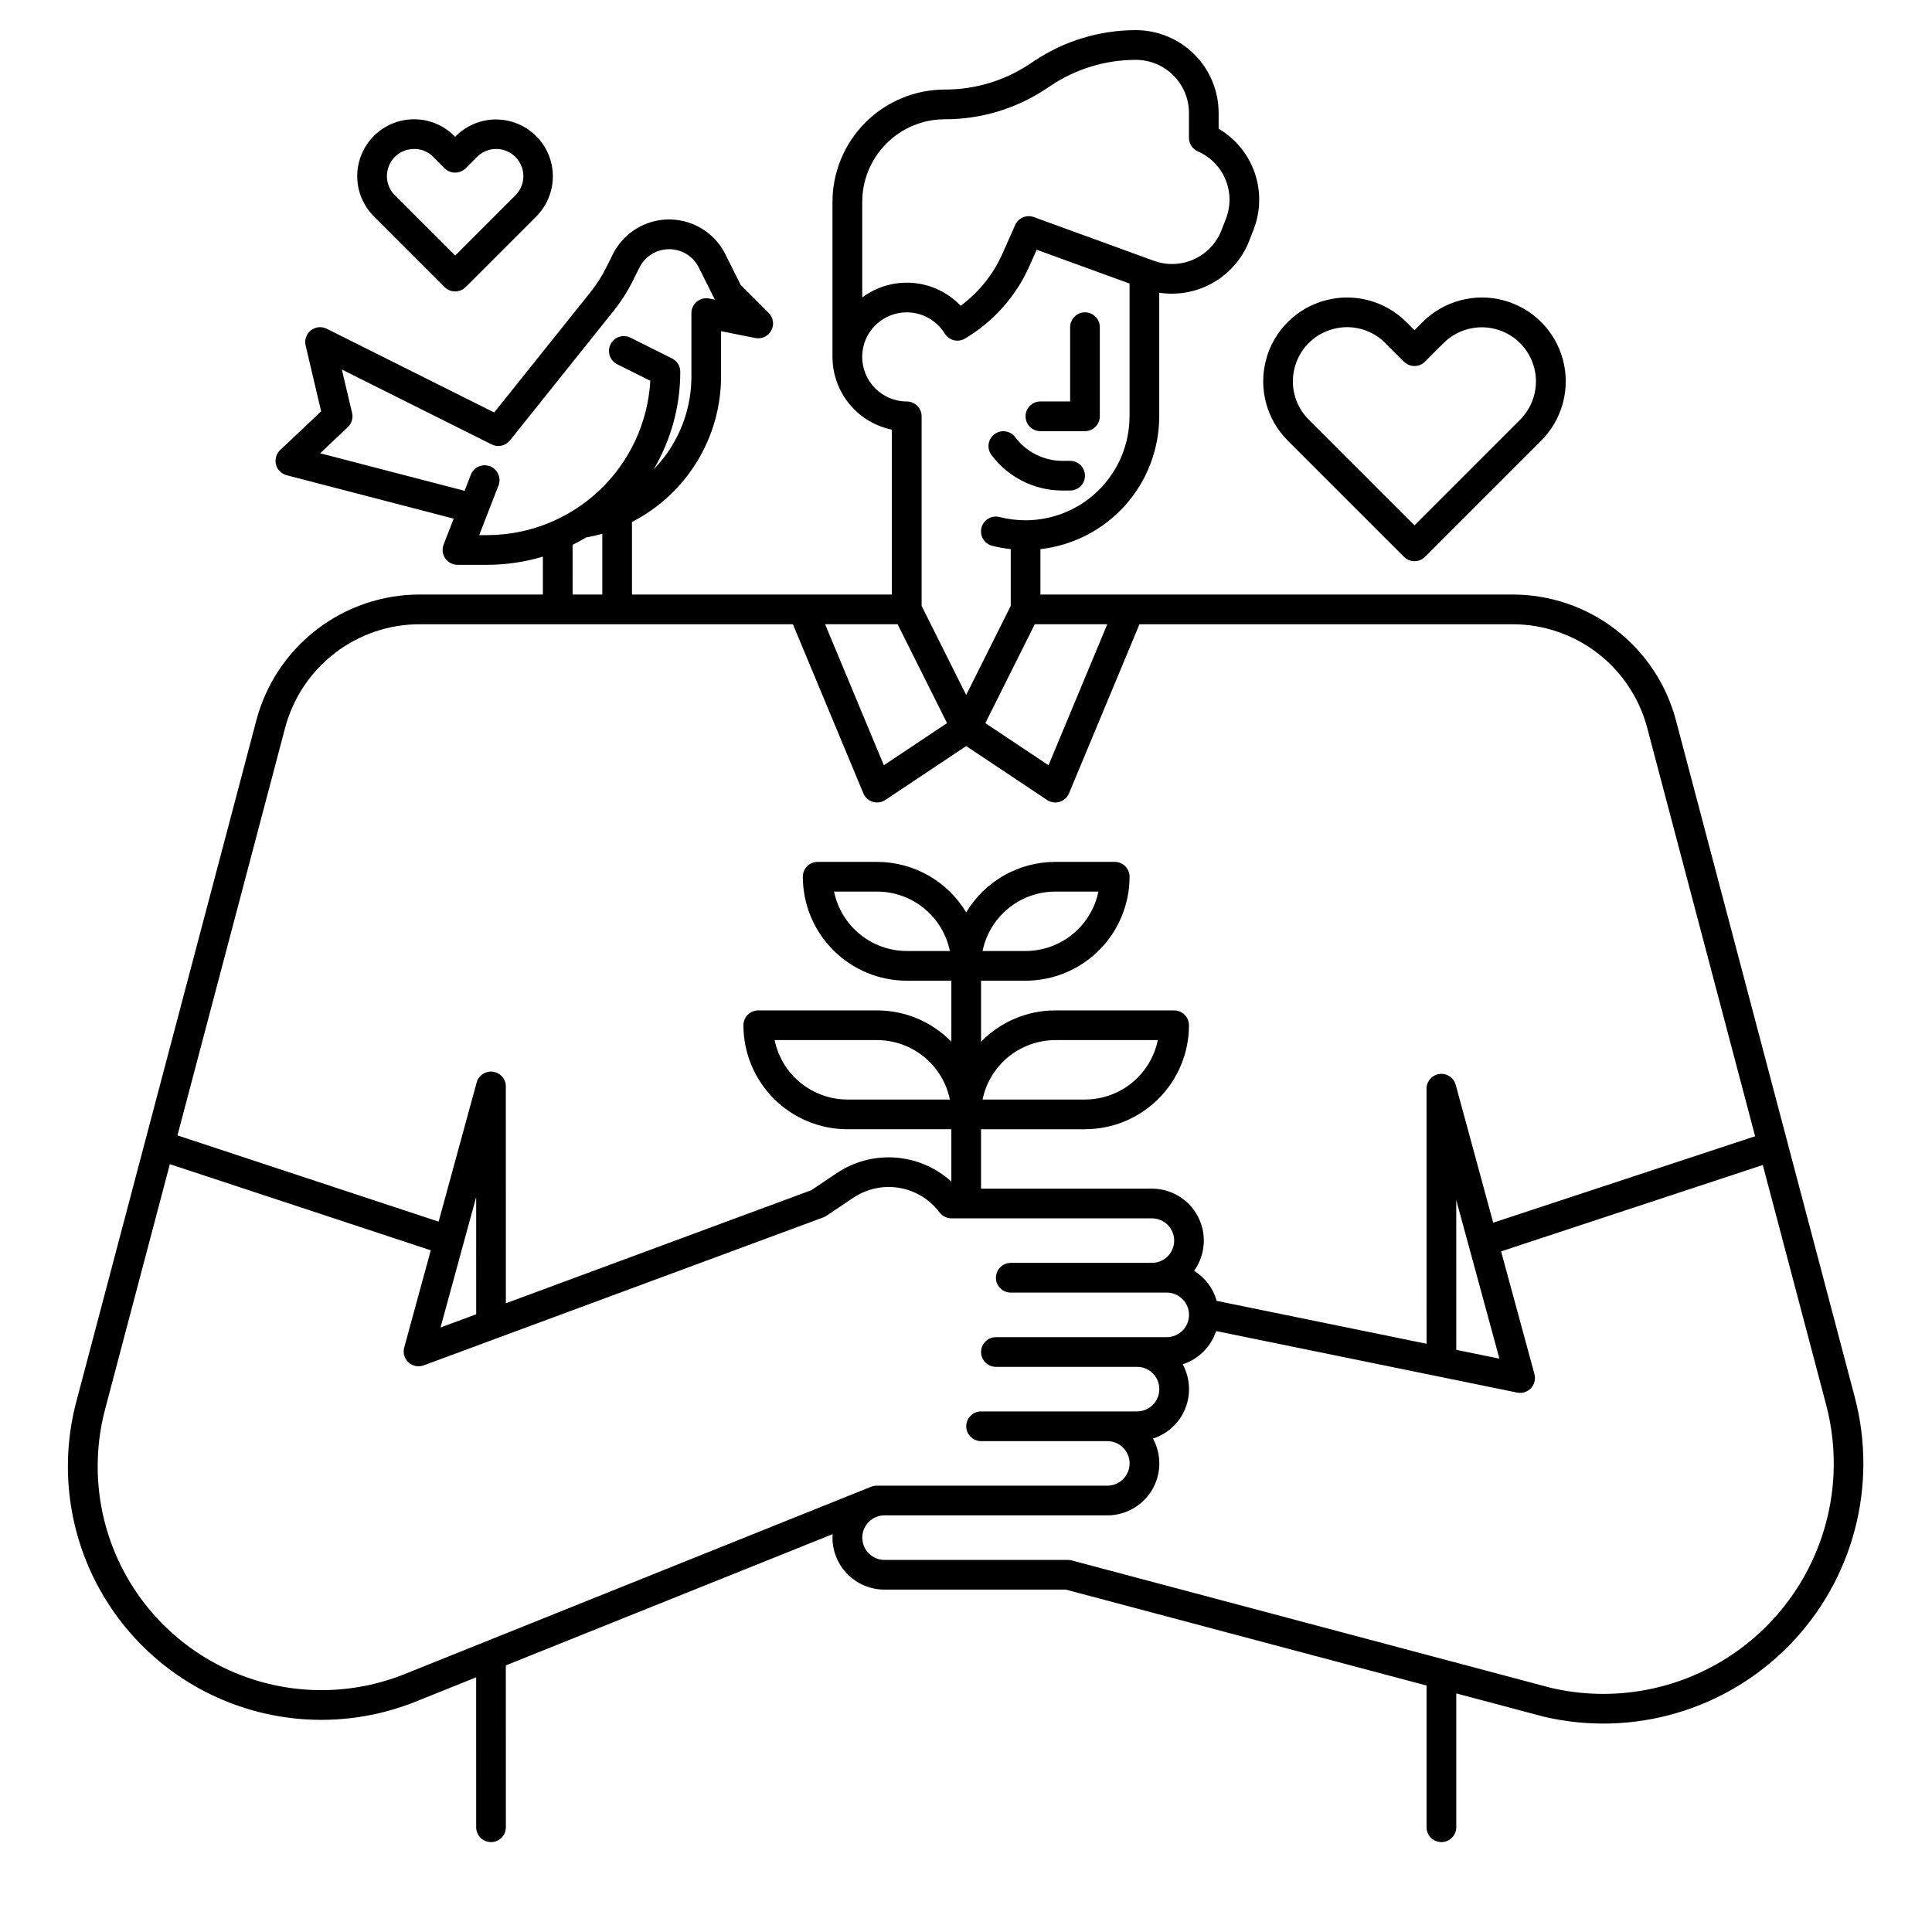 <?xml version="1.0" encoding="UTF-8"?>
<!-- Uploaded to: ICON Repo, www.iconrepo.com, Generator: ICON Repo Mixer Tools -->
<svg fill="#000000" width="800px" height="800px" version="1.1" viewBox="144 144 512 512" xmlns="http://www.w3.org/2000/svg">
 <g>
  <path d="m419.72 258.26h11.809c1.043 0 2.047-0.414 2.785-1.152s1.152-1.742 1.152-2.785v-23.617c0-2.172-1.762-3.934-3.938-3.934-2.172 0-3.934 1.762-3.934 3.934v19.68h-7.871l-0.004 0.004c-2.172 0-3.934 1.762-3.934 3.934 0 2.176 1.762 3.938 3.934 3.938z"/>
  <path d="m425.51 274h2.082c2.172 0 3.934-1.762 3.934-3.934 0-2.176-1.762-3.938-3.934-3.938h-2.082c-4.914-0.012-9.535-2.336-12.469-6.277-1.301-1.727-3.75-2.082-5.488-0.797-1.734 1.289-2.109 3.734-0.836 5.481 4.418 5.941 11.383 9.449 18.793 9.465z"/>
  <path d="m635.53 514.24-47.387-179.35c-2.523-9.555-8.137-18.004-15.969-24.035-7.828-6.027-17.434-9.301-27.312-9.297h-125.14v-12.031c8.656-0.98 16.648-5.109 22.457-11.602 5.805-6.488 9.02-14.891 9.031-23.602v-32.75c4.926 0.754 9.965-0.184 14.289-2.66 4.324-2.481 7.68-6.356 9.516-10.988l1.188-3.066c1.891-4.828 2-10.172 0.305-15.074-1.695-4.902-5.082-9.035-9.555-11.664v-4.188c-0.004-5.82-2.316-11.402-6.43-15.516s-9.695-6.426-15.516-6.43c-9.566 0-18.922 2.832-26.883 8.141l-1.18 0.789c-6.664 4.453-14.5 6.824-22.516 6.816-7.906-0.004-15.492 3.137-21.082 8.73-5.594 5.59-8.734 13.176-8.73 21.082v41.035c0.004 4.535 1.574 8.93 4.441 12.441 2.867 3.516 6.859 5.93 11.301 6.844v43.691h-68.879v-19.23c7.109-3.644 13.078-9.18 17.246-15.996 4.164-6.816 6.371-14.652 6.367-22.645v-11.918l9.07 1.812c1.699 0.34 3.422-0.473 4.242-2 0.816-1.531 0.539-3.414-0.688-4.641l-7.422-7.422-4.059-8.121c-1.852-3.719-5.023-6.609-8.898-8.109-3.871-1.5-8.164-1.5-12.035 0-3.875 1.5-7.047 4.391-8.898 8.109l-1.762 3.535v-0.004c-1.16 2.316-2.559 4.5-4.172 6.519l-25.5 31.867-44.387-22.191c-1.367-0.688-3.004-0.516-4.203 0.434-1.199 0.949-1.742 2.504-1.387 3.992l4.113 17.473-10.852 10.246c-1.043 0.984-1.465 2.453-1.109 3.84s1.434 2.473 2.82 2.832l44.273 11.512-2.672 6.867c-0.469 1.211-0.312 2.578 0.422 3.652 0.73 1.07 1.949 1.711 3.246 1.711h7.871c5.004 0.004 9.977-0.73 14.762-2.176v10.051h-32.668c-9.875 0.004-19.469 3.273-27.289 9.297-7.824 6.023-13.438 14.465-15.965 24.008l-47.719 180.59c-4.269 16.137-2.375 33.285 5.312 48.098 7.688 14.816 20.617 26.238 36.266 32.039 15.648 5.805 32.898 5.57 48.387-0.652l15.992-6.422 0.008 39.73v-0.004c0 1.043 0.414 2.047 1.152 2.785s1.738 1.152 2.781 1.152c1.047 0 2.047-0.414 2.785-1.152 0.738-0.738 1.152-1.742 1.152-2.785l-0.008-42.891 86.609-34.785c-0.02 0.305-0.047 0.609-0.047 0.922v0.004c0.008 7.606 6.168 13.766 13.773 13.777h48.086l95.578 25.418v37.559-0.004c0 2.176 1.766 3.938 3.938 3.938 2.176 0 3.938-1.762 3.938-3.938v-35.465l23.078 6.137 0.113 0.027c23.559 5.539 48.297-1.688 65.172-19.031 16.875-17.348 23.418-42.273 17.234-65.672zm-253.66-204.81 13.102 26.203-16.746 11.164-15.57-37.371zm36.355 0h19.215l-15.57 37.371-16.746-11.168zm-39.309-127.4c4.109-4.125 9.695-6.441 15.52-6.422 9.57 0.012 18.93-2.824 26.887-8.141l1.176-0.789c6.668-4.445 14.504-6.816 22.516-6.816 7.769 0.008 14.062 6.305 14.07 14.07v6.594c0.004 1.566 0.93 2.981 2.363 3.606 6.883 2.992 10.16 10.895 7.422 17.879l-1.188 3.066c-2.789 7.051-10.672 10.617-17.812 8.062l-31.898-11.613c-1.941-0.707-4.102 0.211-4.941 2.102l-3.394 7.637c-2.426 5.469-6.242 10.215-11.062 13.766-3.32-3.496-7.812-5.652-12.621-6.055-4.805-0.402-9.594 0.973-13.453 3.863v-25.289c-0.02-5.82 2.293-11.41 6.418-15.52zm-6.422 56.551v0.004c-0.004-0.969 0.113-1.934 0.344-2.875 1.16-4.609 4.973-8.074 9.672-8.797 4.699-0.723 9.371 1.441 11.863 5.492 1.129 1.828 3.512 2.414 5.359 1.32 7.562-4.488 13.539-11.223 17.098-19.266l1.902-4.281 24.609 8.965v35.188-0.004c-0.008 7.305-2.914 14.309-8.078 19.473-5.164 5.168-12.168 8.07-19.473 8.078-2.356 0.004-4.699-0.297-6.977-0.883-2.082-0.492-4.176 0.773-4.711 2.848-0.535 2.07 0.684 4.191 2.742 4.773 1.648 0.418 3.324 0.723 5.012 0.906v15.047l-11.809 23.617-11.809-23.617v-50.242c0-1.043-0.414-2.043-1.152-2.781s-1.738-1.152-2.781-1.152c-6.519-0.008-11.805-5.289-11.812-11.809zm-101.5 47.23 5.133-13.203 0.004 0.004c0.75-2.016-0.258-4.262-2.262-5.043-2.008-0.781-4.266 0.195-5.074 2.191l-1.672 4.312-38.277-9.953 7.336-6.926-0.004-0.004c1.02-0.965 1.453-2.398 1.129-3.766l-2.715-11.496 39.715 19.855c1.656 0.832 3.672 0.387 4.832-1.062l27.488-34.352c1.965-2.453 3.664-5.109 5.066-7.922l1.762-3.531h0.004c1.484-2.988 4.535-4.875 7.871-4.871 3.336-0.008 6.391 1.879 7.871 4.871l4.25 8.496-1.512-0.301c-1.156-0.23-2.356 0.07-3.266 0.816-0.914 0.75-1.441 1.863-1.441 3.043v16.719c0.023 7.836-2.566 15.457-7.356 21.656-0.824 1.059-1.703 2.07-2.641 3.031 4.617-7.832 7.051-16.766 7.043-25.859 0-1.488-0.844-2.852-2.176-3.519l-11.02-5.512c-1.945-0.973-4.309-0.184-5.281 1.762-0.973 1.945-0.188 4.309 1.758 5.281l8.781 4.387c-0.629 11.047-5.453 21.434-13.492 29.039-8.035 7.602-18.676 11.844-29.738 11.859zm24.75 2.578c1.227-0.609 2.422-1.262 3.594-1.961 1.223-0.219 2.402-0.473 3.566-0.781 0.238-0.062 0.477-0.141 0.715-0.207v16.113h-7.871zm-76.184 48.488c2.086-7.863 6.711-14.82 13.156-19.781 6.445-4.965 14.352-7.66 22.488-7.664h98.926l18.668 44.812c0.453 1.086 1.367 1.914 2.492 2.254 1.129 0.34 2.348 0.16 3.324-0.492l21.434-14.289 21.434 14.289c0.98 0.652 2.199 0.832 3.324 0.492s2.039-1.168 2.492-2.254l18.672-44.809h98.891c8.145 0 16.062 2.695 22.516 7.664 6.449 4.969 11.078 11.934 13.156 19.809l28.594 108.21-69.41 22.91-9.938-36.539c-0.516-1.906-2.363-3.133-4.32-2.871-1.953 0.262-3.414 1.93-3.414 3.902l0.008 67.59-55.617-11.367h0.004c-0.934-3.309-3.07-6.152-5.992-7.969 3.008-4.195 3.414-9.719 1.055-14.309-2.359-4.59-7.09-7.473-12.254-7.461h-45.266v-15.742h27.551l0.004-0.004c7.305-0.008 14.309-2.914 19.473-8.078 5.168-5.164 8.07-12.168 8.078-19.473 0-1.043-0.414-2.047-1.152-2.785s-1.738-1.152-2.781-1.152h-31.488c-7.41-0.004-14.508 2.988-19.68 8.297v-16.172h11.809c7.305-0.008 14.309-2.914 19.473-8.078 5.164-5.168 8.07-12.172 8.078-19.477 0-1.043-0.414-2.043-1.152-2.781-0.738-0.738-1.738-1.152-2.785-1.152h-15.742c-9.676 0.004-18.641 5.086-23.617 13.383-4.977-8.297-13.941-13.371-23.617-13.379h-15.742c-2.172 0-3.938 1.762-3.938 3.938 0.008 7.305 2.914 14.305 8.082 19.473 5.164 5.164 12.168 8.07 19.473 8.078h11.809v16.168c-5.172-5.309-12.27-8.301-19.684-8.297h-31.488 0.004c-2.176 0-3.938 1.762-3.938 3.938 0.008 7.305 2.914 14.309 8.078 19.473 5.164 5.164 12.168 8.07 19.473 8.078h27.551v13.875h0.004c-4.082-3.711-9.289-5.949-14.789-6.359-5.504-0.41-10.984 1.035-15.566 4.106l-6.754 4.531-80.953 29.973-0.008-57.48c-0.004-1.984-1.488-3.66-3.465-3.898-1.973-0.242-3.812 1.027-4.293 2.957l-10.055 36.781-69.211-22.852zm321.8 167.18-11.43-2.336-0.008-39.711zm-136.97-68.672c0.914-4.445 3.332-8.434 6.844-11.301 3.512-2.871 7.906-4.438 12.441-4.445h27.16c-0.914 4.441-3.332 8.434-6.844 11.301-3.516 2.867-7.91 4.438-12.445 4.445zm0-39.359v-0.004c0.914-4.441 3.332-8.434 6.844-11.301 3.512-2.867 7.906-4.438 12.441-4.441h11.414c-0.914 4.441-3.328 8.434-6.844 11.301-3.512 2.867-7.906 4.438-12.441 4.441zm-8.66 0h-11.414v-0.004c-4.535-0.004-8.93-1.574-12.441-4.441-3.516-2.867-5.93-6.859-6.844-11.301h11.414c4.531 0.008 8.926 1.574 12.438 4.441 3.512 2.867 5.926 6.859 6.84 11.297zm0 39.359h-27.16 0.004c-4.535-0.008-8.93-1.578-12.445-4.445-3.512-2.867-5.93-6.859-6.844-11.301h27.16c4.531 0.008 8.926 1.578 12.438 4.445 3.512 2.867 5.926 6.856 6.84 11.297zm-125.54 25.84 0.004 31.07-9.453 3.504zm-18.914 126.41c-13.672 5.488-28.898 5.695-42.711 0.57-13.816-5.121-25.227-15.203-32.016-28.281-6.785-13.078-8.457-28.211-4.695-42.457l17.16-64.953 69.148 22.828-7.043 25.766c-0.387 1.426 0.051 2.945 1.141 3.941 1.086 0.996 2.641 1.301 4.023 0.789l105.9-39.211c0.293-0.109 0.566-0.25 0.824-0.422l7.141-4.793h0.004c3.578-2.398 7.941-3.332 12.188-2.609 4.246 0.723 8.055 3.047 10.641 6.496 0.742 0.988 1.91 1.574 3.148 1.574h53.137c3.258 0 5.902 2.641 5.902 5.902 0 3.262-2.644 5.902-5.902 5.902h-37.395c-2.172 0-3.934 1.766-3.934 3.938 0 2.176 1.762 3.938 3.934 3.938h41.328c3.262 0 5.906 2.641 5.906 5.902s-2.644 5.906-5.906 5.906h-45.266 0.004c-2.176 0-3.938 1.762-3.938 3.934 0 2.176 1.762 3.938 3.938 3.938h37.391c3.262 0 5.906 2.641 5.906 5.902s-2.644 5.906-5.906 5.906h-41.328c-2.172 0-3.938 1.762-3.938 3.934 0 2.176 1.766 3.938 3.938 3.938h33.457c3.262 0 5.902 2.644 5.902 5.902 0 3.262-2.641 5.906-5.902 5.906h-61.125c-0.504 0-1.004 0.094-1.469 0.281zm351.5-4.988c-14.051 9.363-31.348 12.492-47.789 8.645l-126.96-33.762c-0.332-0.09-0.672-0.133-1.012-0.133h-48.602c-3.258 0-5.902-2.644-5.902-5.906 0-3.258 2.644-5.902 5.902-5.902h59.043c4.856 0 9.355-2.555 11.84-6.731 2.484-4.176 2.582-9.352 0.262-13.621 3.902-1.254 7.039-4.184 8.562-7.988 1.52-3.805 1.27-8.09-0.691-11.691 4.188-1.363 7.477-4.637 8.855-8.816l79.777 16.305c0.258 0.055 0.523 0.082 0.789 0.082 1.223 0 2.379-0.574 3.125-1.547 0.746-0.977 0.992-2.242 0.672-3.426l-8.844-32.523 69.355-22.891 16.781 63.508c3.258 12.309 2.582 25.328-1.93 37.234s-12.637 22.105-23.23 29.164z"/>
  <path d="m516.07 291.57c1.535 1.535 4.027 1.535 5.562 0l30.801-30.801c5.613-5.613 7.805-13.797 5.75-21.465-2.055-7.668-8.047-13.656-15.715-15.707-7.668-2.055-15.852 0.137-21.461 5.75l-2.156 2.156-2.156-2.156c-5.613-5.613-13.793-7.805-21.461-5.75-7.668 2.055-13.66 8.043-15.715 15.711s0.141 15.852 5.754 21.465zm-28.699-51.047c1.559-4.727 5.469-8.301 10.316-9.426 1.094-0.262 2.211-0.391 3.336-0.395 3.797 0.004 7.434 1.516 10.105 4.211l4.938 4.938h0.004c1.535 1.535 4.027 1.535 5.562 0l4.938-4.938h0.004c3.625-3.609 8.902-5.016 13.844-3.688 4.945 1.328 8.805 5.191 10.133 10.133 1.328 4.941-0.074 10.219-3.688 13.848l-28.012 28.012-28.012-28.012h-0.004c-3.856-3.836-5.199-9.527-3.465-14.684z"/>
  <path d="m261.83 220.08c1.539 1.539 4.027 1.539 5.566 0l18.754-18.75c3.777-3.812 5.238-9.344 3.844-14.527-1.398-5.18-5.445-9.227-10.625-10.621-5.184-1.398-10.715 0.062-14.527 3.84l-0.223 0.223-0.223-0.223h-0.004c-3.805-3.809-9.355-5.297-14.555-3.902-5.203 1.395-9.266 5.457-10.656 10.656-1.395 5.199 0.09 10.75 3.898 14.555zm-14.922-31.684c0.766-2.379 2.734-4.176 5.172-4.723 0.562-0.133 1.137-0.203 1.715-0.203 1.895 0.004 3.707 0.766 5.027 2.117l3.008 3.008c1.539 1.535 4.027 1.535 5.566 0l3.012-3.012c1.762-1.766 4.312-2.488 6.742-1.918 2.426 0.574 4.383 2.363 5.172 4.731 0.871 2.586 0.199 5.441-1.738 7.363l-15.969 15.973-15.969-15.969c-1.938-1.922-2.609-4.777-1.738-7.363z"/>
 </g>
</svg>